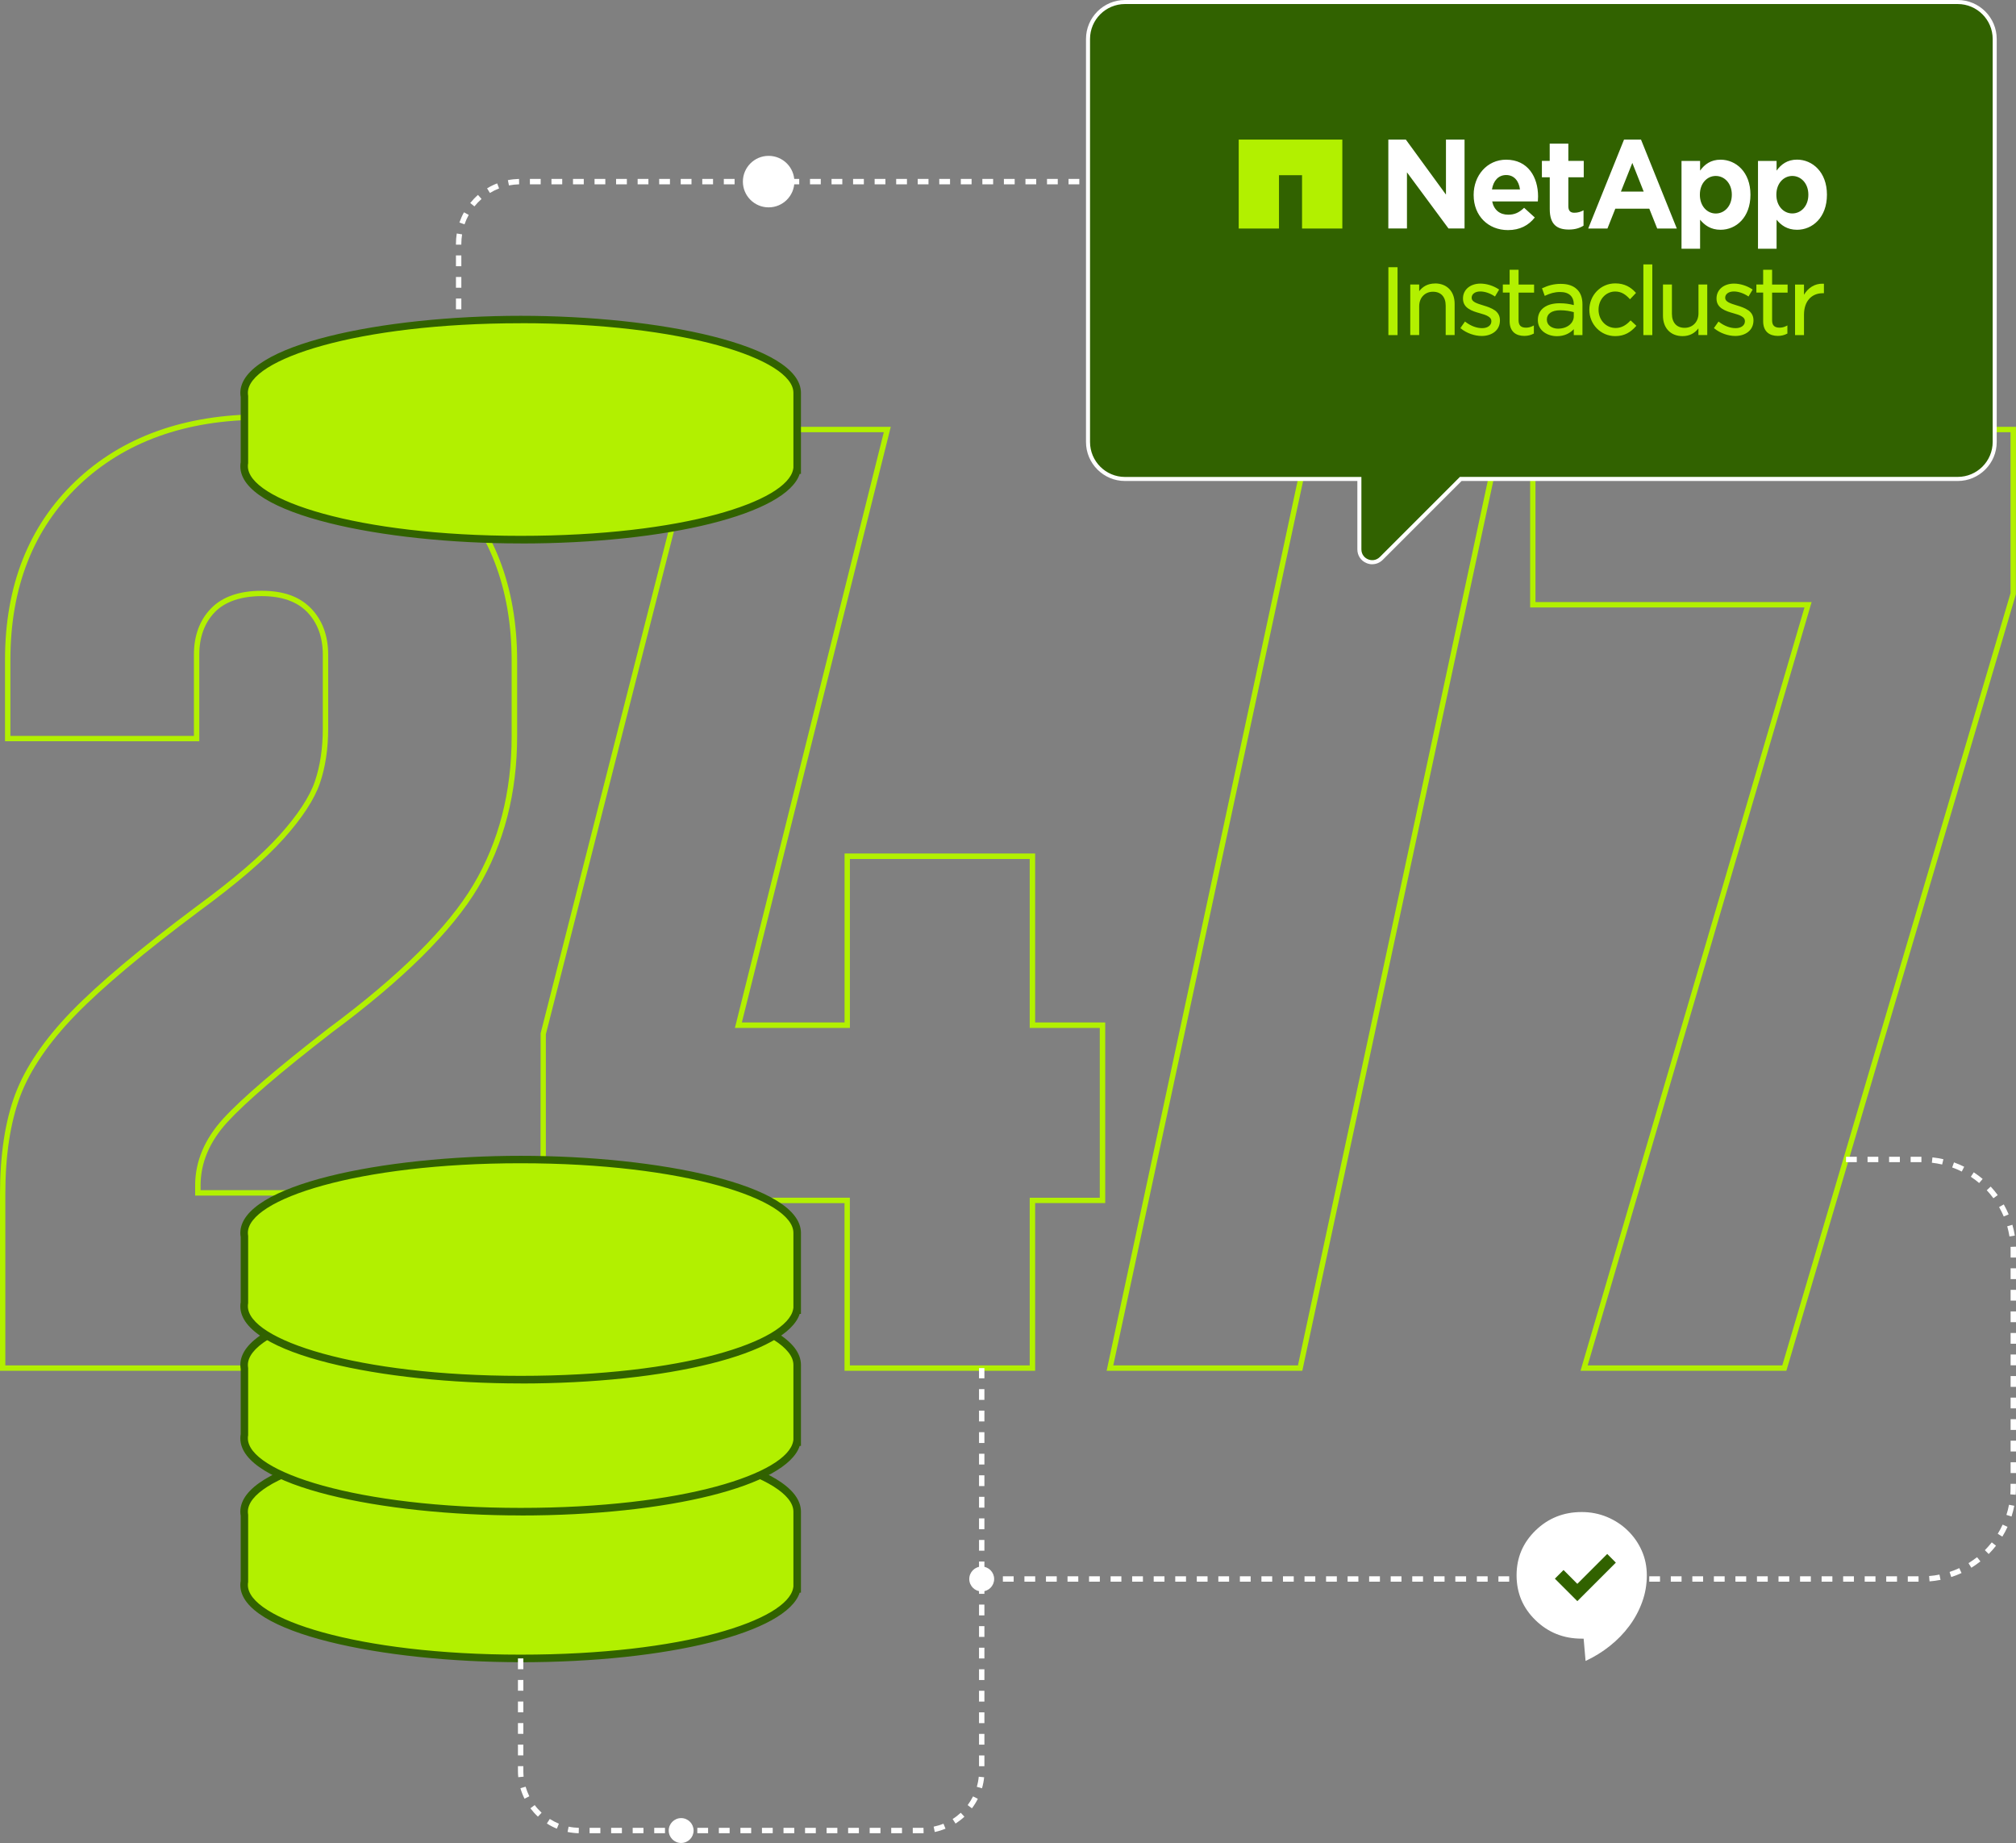 <?xml version="1.0" encoding="UTF-8"?><svg id="Layer_1" xmlns="http://www.w3.org/2000/svg" viewBox="0 0 374.28 342.09"><rect x="0" y="0" width="374.28" height="342.09" fill="#808080" stroke="none"/><defs><style>.cls-1{fill-rule:evenodd;}.cls-1,.cls-2{fill:#fff;}.cls-3{fill:#b2f000;}.cls-4{fill:#316200;}</style></defs><path class="cls-3" d="M97.16,254.44H0v-32.79c0-7.3.95-13.53,2.82-18.53h0c1.87-5,5.39-10.17,10.45-15.39,5.02-5.17,12.81-11.72,23.17-19.45,6.92-5.07,12.13-9.54,15.49-13.29,3.34-3.72,5.54-7.07,6.52-9.93.98-2.88,1.48-6.18,1.48-9.83v-13.7c0-3.25-.97-5.91-2.88-7.9-1.91-1.98-4.75-2.98-8.47-2.98s-6.8,1-8.7,2.98c-1.91,1.98-2.88,4.64-2.88,7.9v16.06H.93v-15.13c0-13.7,4.39-24.84,13.05-33.11,8.65-8.26,20.29-12.45,34.61-12.45s25.92,4.19,34.49,12.45c8.58,8.27,12.93,19.49,12.93,33.34v13.94c0,10.57-2.45,20.03-7.27,28.13-4.81,8.07-13.92,17.11-27.08,26.86-9.53,7.37-16.07,12.98-19.44,16.66-3.3,3.6-4.98,7.55-4.98,11.74v.89h59.93v33.52ZM1,253.44h95.16v-31.52h-59.93v-1.89c0-4.45,1.76-8.62,5.24-12.42,3.41-3.72,9.99-9.37,19.57-16.78,13.06-9.68,22.08-18.62,26.82-26.57,4.73-7.94,7.13-17.23,7.13-27.62v-13.94c0-13.57-4.25-24.55-12.62-32.62-8.38-8.08-19.75-12.17-33.8-12.17s-25.46,4.1-33.92,12.17C6.21,98.16,1.93,109.05,1.93,122.47v14.13h34.07v-15.06c0-3.53,1.06-6.42,3.16-8.59,2.1-2.18,5.27-3.29,9.42-3.29s7.08,1.11,9.19,3.29c2.1,2.18,3.16,5.07,3.16,8.59v13.7c0,3.75-.52,7.17-1.54,10.15-1.03,3-3.29,6.45-6.72,10.28-3.41,3.8-8.67,8.32-15.64,13.43-10.31,7.7-18.07,14.21-23.05,19.34-4.96,5.12-8.4,10.18-10.23,15.04h0c-1.83,4.88-2.76,10.99-2.76,18.17v31.79Z"/><path class="cls-3" d="M192.17,254.44h-35.38v-31.12h-56.44l.02-31.52,28.67-112.57h36.34l-.16.62-27.49,109.94h19.07v-31.36h35.38v31.36h13.01v33.52h-13.01v31.12ZM157.79,253.44h33.38v-31.12h13.01v-31.52h-13.01v-31.36h-33.38v31.36h-21.35l27.64-110.57h-34.28l-28.46,111.75v30.33h56.44v31.12Z"/><path class="cls-3" d="M241.78,254.44h-36.33l37.61-175.21h36.33l-37.61,175.21ZM206.69,253.44h34.28l37.18-173.21h-34.28l-37.18,173.21Z"/><path class="cls-3" d="M331.64,254.44h-38.21l.19-.64,41.39-141.05h-50.93v-33.52h90.2l-.02,31.07-42.61,144.14ZM294.77,253.44h36.12l42.38-143.35v-29.86h-88.2v31.52h51.27l-.19.64-41.39,141.05Z"/><path class="cls-3" d="M96.66,266.97c-28.36,0-51.34,6.1-51.34,13.62,0,.23.02.47.07.7v12.22c-.04.23-.07.47-.07.7,0,7.52,22.99,13.62,51.34,13.62s49.9-5.72,51.27-12.92h.07v-14.32c0-7.52-22.99-13.62-51.34-13.62Z"/><path class="cls-4" d="M96.66,308.53c-25.58,0-52.04-5.36-52.04-14.32,0-.25.02-.51.07-.76v-12.09c-.04-.25-.07-.51-.07-.76,0-8.96,26.46-14.32,52.04-14.32s52.04,5.36,52.04,14.32v15.02h-.23c-2.43,7.41-24.36,12.92-51.81,12.92ZM96.66,267.67c-30.29,0-50.64,6.68-50.64,12.92,0,.19.02.38.05.57v.13s0,12.35,0,12.35c-.04.19-.05.38-.05.57,0,6.24,20.35,12.92,50.64,12.92s49.45-6.41,50.59-12.35l.05-.28v-13.91c0-6.24-20.35-12.92-50.64-12.92Z"/><path class="cls-3" d="M96.66,239.73c-28.36,0-51.34,6.1-51.34,13.62,0,.23.02.47.07.7v12.22c-.04.23-.07.47-.07.7,0,7.52,22.99,13.62,51.34,13.62s49.9-5.72,51.27-12.92h.07v-14.32c0-7.52-22.99-13.62-51.34-13.62Z"/><path class="cls-4" d="M96.66,281.29c-25.58,0-52.04-5.36-52.04-14.32,0-.25.02-.51.07-.76v-12.09c-.04-.25-.07-.51-.07-.76,0-8.96,26.46-14.32,52.04-14.32s52.04,5.36,52.04,14.32v15.02h-.23c-2.43,7.41-24.36,12.92-51.81,12.92ZM96.66,240.43c-30.29,0-50.64,6.68-50.64,12.92,0,.19.02.38.05.57v.13s0,12.35,0,12.35c-.04.19-.05.38-.05.57,0,6.24,20.35,12.92,50.64,12.92s49.45-6.41,50.59-12.35l.05-.28v-13.91c0-6.24-20.35-12.92-50.64-12.92Z"/><path class="cls-3" d="M96.66,215.22c-28.36,0-51.34,6.1-51.34,13.62,0,.23.02.47.07.7v12.22c-.04.23-.07.47-.07.7,0,7.52,22.99,13.62,51.34,13.62s49.9-5.72,51.27-12.92h.07v-14.32c0-7.52-22.99-13.62-51.34-13.62Z"/><path class="cls-4" d="M96.66,256.79c-25.58,0-52.04-5.36-52.04-14.32,0-.25.02-.51.07-.76v-12.09c-.04-.25-.07-.51-.07-.76,0-8.96,26.46-14.32,52.04-14.32s52.04,5.36,52.04,14.32v15.02h-.23c-2.43,7.41-24.36,12.92-51.81,12.92ZM96.66,215.92c-30.29,0-50.64,6.68-50.64,12.92,0,.19.02.38.05.57v.13s0,12.35,0,12.35c-.04.19-.05.38-.05.57,0,6.24,20.35,12.92,50.64,12.92s49.45-6.41,50.59-12.35l.05-.28v-13.91c0-6.24-20.35-12.92-50.64-12.92Z"/><path class="cls-2" d="M171.2,340.28h-1.74v-1h1.99s.02,1,.02,1h-.27ZM167.46,340.28h-2v-1h2v1ZM163.46,340.28h-2v-1h2v1ZM159.46,340.28h-2v-1h2v1ZM155.46,340.28h-2v-1h2v1ZM151.46,340.28h-2v-1h2v1ZM147.46,340.28h-2v-1h2v1ZM143.46,340.28h-2v-1h2v1ZM139.46,340.28h-2v-1h2v1ZM135.46,340.28h-2v-1h2v1ZM131.46,340.28h-2v-1h2v1ZM127.46,340.28h-2v-1h2v1ZM123.46,340.28h-2v-1h2v1ZM119.46,340.28h-2v-1h2v1ZM115.46,340.28h-2v-1h2v1ZM111.46,340.28h-2v-1h2v1ZM107.44,340.28c-.7-.02-1.4-.1-2.07-.24l.2-.98c.62.13,1.26.2,1.9.22l-.03,1ZM173.54,340.04l-.2-.98c.62-.13,1.23-.31,1.82-.55l.38.93c-.65.26-1.32.47-2,.61ZM103.38,339.43c-.64-.26-1.27-.58-1.85-.96l.54-.84c.54.34,1.11.64,1.69.88l-.38.93ZM177.4,338.48l-.54-.84c.54-.34,1.04-.73,1.51-1.16l.68.73c-.51.47-1.07.9-1.65,1.28ZM99.87,337.2c-.51-.47-.98-1-1.4-1.55l.8-.6c.38.51.81.98,1.28,1.42l-.68.73ZM180.45,335.66l-.8-.6c.38-.51.72-1.06,1-1.62l.89.45c-.31.62-.68,1.22-1.1,1.77ZM97.38,333.87c-.31-.62-.57-1.28-.76-1.95l.96-.28c.18.61.41,1.21.69,1.78l-.89.45ZM182.31,331.94l-.96-.28c.18-.61.3-1.24.36-1.87l1,.1c-.07.69-.2,1.38-.4,2.05ZM96.22,329.88c-.04-.38-.06-.77-.06-1.17v-.88h1v.88c0,.36.02.71.05,1.07l-1,.1ZM182.76,327.84h-1v-2h1v2ZM97.16,325.83h-1v-2h1v2ZM182.76,323.84h-1v-2h1v2ZM97.16,321.83h-1v-2h1v2ZM182.76,319.84h-1v-2h1v2ZM97.16,317.83h-1v-2h1v2ZM182.76,315.84h-1v-2h1v2ZM97.16,313.83h-1v-2h1v2ZM182.76,311.84h-1v-2h1v2ZM97.16,309.83h-1v-2h1v2ZM182.76,307.84h-1v-2h1v2ZM182.76,303.84h-1v-2h1v2ZM182.76,299.84h-1v-2h1v2ZM182.76,295.84h-1v-2h1v2ZM182.76,291.84h-1v-2h1v2ZM182.76,287.84h-1v-2h1v2ZM182.76,283.84h-1v-2h1v2ZM182.76,279.84h-1v-2h1v2ZM182.76,275.84h-1v-2h1v2ZM182.76,271.84h-1v-2h1v2ZM182.76,267.84h-1v-2h1v2ZM182.76,263.84h-1v-2h1v2ZM182.76,259.84h-1v-2h1v2ZM182.76,255.84h-1v-1.9h1v1.9Z"/><path class="cls-2" d="M85.65,77.41h-1v-2h1v2ZM85.65,73.41h-1v-2h1v2ZM85.65,69.41h-1v-2h1v2ZM85.65,65.41h-1v-2h1v2ZM85.65,61.41h-1v-2h1v2ZM85.65,57.41h-1v-2h1v2ZM85.65,53.41h-1v-2h1v2ZM85.65,49.41h-1v-2h1v2ZM85.65,45.41h-1v-.18c0-.63.05-1.27.15-1.89l.99.16c-.09.57-.14,1.15-.14,1.73v.18ZM86.24,41.64l-.95-.33c.23-.66.51-1.3.85-1.9l.88.48c-.31.56-.57,1.14-.78,1.75ZM88.08,38.31l-.78-.63c.44-.54.92-1.05,1.44-1.5l.66.75c-.48.42-.92.88-1.32,1.38ZM90.95,35.81l-.52-.85c.59-.36,1.22-.67,1.87-.92l.36.93c-.59.23-1.17.52-1.71.85ZM94.49,34.42l-.2-.98c.68-.14,1.37-.21,2.07-.23l.02,1c-.64.02-1.28.09-1.9.21ZM200.38,34.21h-2v-1h2v1ZM196.38,34.21h-2v-1h2v1ZM192.38,34.21h-2v-1h2v1ZM188.38,34.21h-2v-1h2v1ZM184.38,34.21h-2v-1h2v1ZM180.38,34.21h-2v-1h2v1ZM176.38,34.21h-2v-1h2v1ZM172.38,34.21h-2v-1h2v1ZM168.38,34.21h-2v-1h2v1ZM164.38,34.21h-2v-1h2v1ZM160.38,34.21h-2v-1h2v1ZM156.38,34.21h-2v-1h2v1ZM152.38,34.21h-2v-1h2v1ZM148.38,34.21h-2v-1h2v1ZM144.38,34.21h-2v-1h2v1ZM140.38,34.21h-2v-1h2v1ZM136.38,34.21h-2v-1h2v1ZM132.38,34.21h-2v-1h2v1ZM128.38,34.21h-2v-1h2v1ZM124.38,34.21h-2v-1h2v1ZM120.38,34.21h-2v-1h2v1ZM116.38,34.21h-2v-1h2v1ZM112.38,34.21h-2v-1h2v1ZM108.38,34.21h-2v-1h2v1ZM104.38,34.21h-2v-1h2v1ZM100.38,34.21h-2v-1h2v1Z"/><path class="cls-3" d="M96.66,59.3c-28.36,0-51.34,6.1-51.34,13.62,0,.23.02.47.07.7v12.22c-.04.23-.07.47-.07.7,0,7.52,22.99,13.62,51.34,13.62s49.9-5.72,51.27-12.92h.07v-14.32c0-7.52-22.99-13.62-51.34-13.62Z"/><path class="cls-4" d="M96.66,100.87c-25.58,0-52.04-5.36-52.04-14.32,0-.25.02-.51.07-.76v-12.09c-.04-.25-.07-.51-.07-.76,0-8.96,26.46-14.32,52.04-14.32s52.04,5.36,52.04,14.32v15.02h-.23c-2.43,7.4-24.36,12.92-51.81,12.92ZM96.66,60c-30.29,0-50.64,6.68-50.64,12.92,0,.19.02.38.05.57v.13s0,12.35,0,12.35c-.04.19-.05.38-.05.57,0,6.24,20.35,12.92,50.64,12.92s49.45-6.41,50.59-12.35l.05-.29v-13.91c0-6.24-20.35-12.92-50.64-12.92Z"/><path class="cls-4" d="M363.45.38h-154.6c-3.79,0-6.87,3.07-6.87,6.87v74.8c0,3.79,3.07,6.87,6.87,6.87h43.51v13.07c0,2.12,2.57,3.19,4.07,1.68l14.75-14.75h92.26c3.79,0,6.87-3.07,6.87-6.87V7.24c0-3.79-3.07-6.87-6.87-6.87Z"/><path class="cls-2" d="M254.77,104.74c-.36,0-.72-.07-1.07-.22-1.05-.43-1.7-1.41-1.7-2.55v-12.69h-43.14c-3.99,0-7.24-3.25-7.24-7.24V7.24c0-3.99,3.25-7.24,7.24-7.24h154.6c3.99,0,7.24,3.25,7.24,7.24v74.8c0,3.99-3.25,7.24-7.24,7.24h-92.11l-14.64,14.64c-.54.53-1.22.81-1.93.81ZM208.86.75c-3.58,0-6.49,2.91-6.49,6.49v74.8c0,3.58,2.91,6.49,6.49,6.49h43.89v13.44c0,.99.64,1.61,1.24,1.85.6.25,1.49.26,2.19-.44l14.86-14.86h92.42c3.58,0,6.49-2.91,6.49-6.49V7.24c0-3.58-2.91-6.49-6.49-6.49h-154.6Z"/><path class="cls-2" d="M356.19,293.59h-2v-1h2v1ZM352.19,293.59h-2v-1h2v1ZM348.19,293.59h-2v-1h2v1ZM344.19,293.59h-2v-1h2v1ZM340.19,293.59h-2v-1h2v1ZM336.19,293.59h-2v-1h2v1ZM332.19,293.59h-2v-1h2v1ZM328.19,293.59h-2v-1h2v1ZM324.19,293.59h-2v-1h2v1ZM320.19,293.59h-2v-1h2v1ZM316.19,293.59h-2v-1h2v1ZM312.19,293.59h-2v-1h2v1ZM308.19,293.59h-2v-1h2v1ZM304.19,293.59h-2v-1h2v1ZM300.19,293.59h-2v-1h2v1ZM296.19,293.59h-2v-1h2v1ZM292.19,293.59h-2v-1h2v1ZM288.19,293.59h-2v-1h2v1ZM284.19,293.59h-2v-1h2v1ZM280.19,293.59h-2v-1h2v1ZM276.19,293.59h-2v-1h2v1ZM272.19,293.59h-2v-1h2v1ZM268.19,293.59h-2v-1h2v1ZM264.19,293.59h-2v-1h2v1ZM260.19,293.59h-2v-1h2v1ZM256.19,293.59h-2v-1h2v1ZM252.19,293.59h-2v-1h2v1ZM248.19,293.59h-2v-1h2v1ZM244.19,293.59h-2v-1h2v1ZM240.19,293.59h-2v-1h2v1ZM236.19,293.59h-2v-1h2v1ZM232.19,293.59h-2v-1h2v1ZM228.19,293.59h-2v-1h2v1ZM224.19,293.59h-2v-1h2v1ZM220.19,293.59h-2v-1h2v1ZM216.19,293.59h-2v-1h2v1ZM212.19,293.59h-2v-1h2v1ZM208.19,293.59h-2v-1h2v1ZM204.19,293.59h-2v-1h2v1ZM200.19,293.59h-2v-1h2v1ZM196.19,293.59h-2v-1h2v1ZM192.19,293.59h-2v-1h2v1ZM188.19,293.59h-2v-1h2v1ZM184.19,293.59h-1.93v-1h1.93v1ZM358.23,293.54l-.08-1c.65-.05,1.29-.14,1.92-.27l.2.98c-.67.13-1.35.23-2.04.28ZM362.26,292.73l-.31-.95c.61-.2,1.22-.44,1.8-.71l.42.91c-.62.29-1.27.54-1.92.75ZM365.99,291l-.53-.85c.55-.34,1.08-.72,1.59-1.11l.62.78c-.53.42-1.1.82-1.68,1.18ZM369.21,288.45l-.71-.71c.45-.46.89-.95,1.28-1.45l.79.62c-.42.54-.88,1.06-1.36,1.54ZM371.74,285.22l-.85-.52c.34-.55.64-1.13.91-1.71l.91.42c-.28.62-.61,1.23-.97,1.82ZM373.45,281.49l-.95-.3c.2-.61.36-1.24.48-1.88l.98.19c-.13.67-.3,1.34-.51,1.99ZM374.23,277.45l-1-.07c.03-.4.04-.81.04-1.21v-.75h1v.75c0,.43-.02.86-.05,1.29ZM374.28,273.42h-1v-2h1v2ZM374.28,269.42h-1v-2h1v2ZM374.28,265.42h-1v-2h1v2ZM374.28,261.42h-1v-2h1v2ZM374.28,257.42h-1v-2h1v2ZM374.28,253.42h-1v-2h1v2ZM374.28,249.42h-1v-2h1v2ZM374.28,245.42h-1v-2h1v2ZM374.28,241.42h-1v-2h1v2ZM374.28,237.42h-1v-2h1v2ZM374.28,233.42h-1v-1.27c0-.24,0-.47-.01-.71l1-.04c.01.25.02.5.02.75v1.27ZM373.07,229.51c-.11-.64-.25-1.28-.42-1.89l.96-.28c.19.65.34,1.33.45,2.01l-.99.16ZM372,225.79c-.25-.59-.54-1.18-.86-1.74l.87-.49c.34.59.64,1.22.91,1.85l-.92.39ZM370.09,222.42c-.38-.52-.8-1.02-1.24-1.49l.73-.68c.47.5.91,1.03,1.31,1.58l-.81.59ZM367.44,219.59c-.49-.42-1.01-.81-1.55-1.16l.55-.83c.57.38,1.12.79,1.65,1.23l-.65.76ZM364.21,217.46c-.57-.29-1.17-.55-1.78-.76l.34-.94c.65.23,1.28.51,1.89.81l-.45.89ZM360.57,216.15c-.63-.15-1.27-.25-1.91-.33l.11-.99c.68.07,1.36.19,2.03.34l-.23.97ZM356.72,215.72h-2v-1h2v1ZM352.72,215.72h-2v-1h2v1ZM348.72,215.72h-2v-1h2v1ZM344.72,215.72h-2v-1h2v1Z"/><circle class="cls-2" cx="126.46" cy="339.78" r="2.31"/><circle class="cls-2" cx="182.26" cy="293.09" r="2.31"/><circle class="cls-2" cx="142.7" cy="33.71" r="4.78"/><path class="cls-3" d="M277.47,57.58c-.58-.41-1.33-.66-2.03-.87h0c-.61-.19-1.18-.36-1.59-.58-.41-.23-.63-.48-.63-.83v-.04c0-.33.15-.61.42-.82.27-.21.67-.34,1.18-.34.84,0,1.78.32,2.6.85l.13.09.08-.14-.13-.08h0s.13.08.13.08l.61-1.02.08-.13-.12-.08c-.95-.63-2.21-1.03-3.35-1.03-.92,0-1.73.27-2.31.75-.58.48-.93,1.18-.93,2v.04c0,.9.43,1.48,1.04,1.88.6.4,1.37.63,2.08.83h0l.04-.15h0s0,0,0,0l-.04.15c.6.17,1.15.33,1.54.57.39.23.61.5.61.88v.04c0,.39-.17.7-.47.92-.3.23-.73.36-1.25.36-1.03,0-2.09-.41-3.05-1.13l-.13-.1-.09.13-.68.97.13.09h0s-.1.12-.1.12c1.05.85,2.52,1.37,3.85,1.37.93,0,1.77-.26,2.39-.75.62-.49.99-1.22.99-2.13v-.04c0-.88-.41-1.46-1-1.88Z"/><polygon class="cls-3" points="257.92 49.6 257.76 49.6 257.76 49.76 257.76 62.04 257.76 62.2 257.92 62.2 259.3 62.2 259.46 62.2 259.46 62.04 259.46 49.76 259.46 49.6 259.3 49.6 257.92 49.6"/><polygon class="cls-3" points="271.2 60.79 271.12 60.91 271.23 61 271.33 60.88 271.2 60.79"/><path class="cls-3" d="M266.43,52.62c-1.4,0-2.33.61-2.95,1.43v-1.24h-1.66v9.38h1.66v-5.35c0-.82.28-1.49.73-1.95.45-.47,1.09-.74,1.83-.74s1.35.25,1.74.69c.4.44.62,1.08.62,1.9v5.45h1.66v-5.79c0-1.11-.33-2.06-.96-2.73-.63-.67-1.54-1.06-2.67-1.06Z"/><polygon class="cls-3" points="305.25 49.08 305.1 49.08 305.1 49.23 305.1 62.04 305.1 62.2 305.25 62.2 306.6 62.2 306.76 62.2 306.76 62.04 306.76 49.23 306.76 49.08 306.6 49.08 305.25 49.08"/><path class="cls-3" d="M329,52.81v-2.74h-1.66v2.74h-1.26v1.5h1.26v5.32c0,.95.29,1.64.79,2.09.5.44,1.18.63,1.93.63.67,0,1.21-.15,1.7-.4l.08-.04v-1.5l-.22.11.07.14h0l-.07-.14c-.45.22-.82.3-1.25.3s-.77-.1-1-.3c-.23-.2-.37-.53-.37-1.05v-5.15h2.88v-1.5h-2.88Z"/><path class="cls-3" d="M324.54,57.58c-.58-.41-1.33-.66-2.03-.87h0c-.61-.19-1.18-.36-1.59-.58-.41-.23-.63-.48-.63-.83v-.04c0-.33.15-.61.42-.82.27-.21.68-.34,1.18-.34.84,0,1.78.32,2.6.85l.13.09.08-.14-.13-.08h0l.13.08.61-1.02-.13-.08h0l.13.08.08-.13-.12-.08c-.95-.63-2.21-1.03-3.35-1.03-.92,0-1.73.27-2.31.75-.58.48-.93,1.18-.93,2v.04c0,.9.43,1.48,1.04,1.88.6.4,1.37.63,2.08.83l.04-.15h0l-.04.15h0c.6.17,1.15.33,1.54.57.39.23.61.5.61.88v.04c0,.39-.17.7-.47.92-.3.23-.74.36-1.25.36-1.03,0-2.09-.41-3.05-1.13l-.13-.1-.09.13-.68.97-.08.12.11.09c1.05.85,2.52,1.37,3.85,1.37.93,0,1.77-.26,2.39-.75.62-.49.99-1.22.99-2.13v-.04c0-.88-.41-1.46-1-1.88ZM322.47,56.87h0s0,0,0,0Z"/><path class="cls-3" d="M281.93,52.81v-2.74h-1.66v2.74h-1.26v1.5h1.26v5.32c0,.95.29,1.64.79,2.09.5.44,1.18.63,1.93.63.67,0,1.21-.15,1.7-.4l.08-.04v-1.5l-.22.11.07.14h0l-.07-.14c-.45.22-.82.3-1.25.3s-.77-.1-1-.3c-.22-.2-.37-.53-.37-1.05v-5.15h2.88v-1.5h-2.88Z"/><path class="cls-3" d="M338.47,52.66c-1.57-.06-2.81.8-3.55,2.05v-1.89h-1.66v9.38h1.66v-3.77c0-1.34.39-2.34,1.01-3,.62-.66,1.48-1,2.43-1h.26v-1.76h-.15Z"/><path class="cls-3" d="M289.77,52.69c-1.34,0-2.35.31-3.36.77l.06.14h0s-.06-.14-.06-.14l-.13.06.05.13.4,1.11.06.16.15-.07c.83-.38,1.65-.65,2.69-.65.83,0,1.46.2,1.89.59.42.38.66.95.66,1.73v.11c-.76-.2-1.55-.34-2.64-.34-1.17,0-2.18.26-2.89.78-.72.52-1.14,1.3-1.14,2.31v.04c0,.98.45,1.73,1.12,2.23.67.5,1.55.75,2.42.75,1.44,0,2.45-.58,3.13-1.3v1.1h1.61v-5.7c0-1.19-.32-2.11-.98-2.76-.71-.71-1.73-1.05-3.04-1.05ZM289.31,61.01c-.59,0-1.12-.16-1.51-.45-.38-.28-.62-.69-.62-1.21v-.04c0-.52.21-.94.62-1.24.41-.3,1.04-.48,1.87-.48,1.03,0,1.87.17,2.51.35v.76c0,1.32-1.26,2.3-2.88,2.3Z"/><path class="cls-3" d="M315.48,52.81h-.15v5.35c0,1.62-1.11,2.69-2.57,2.69-.76,0-1.35-.25-1.74-.69-.39-.44-.62-1.08-.62-1.9v-5.45h-1.66v5.79c0,1.11.33,2.06.96,2.73.63.67,1.54,1.06,2.67,1.06,1.4,0,2.32-.62,2.95-1.44v1.24h1.64v-9.38h-1.49Z"/><path class="cls-3" d="M302.84,59.58l-.11.11h0s.11-.11.11-.11l-.11-.11-.11.11c-.7.75-1.56,1.3-2.66,1.3-1.8,0-3.18-1.48-3.18-3.37v-.04c0-1.88,1.35-3.36,3.09-3.36,1.17,0,1.94.58,2.64,1.32l.11.12.11-.12-.11-.11h0s.11.11.11.11l.9-.95.1-.11-.1-.11c-.86-.92-1.97-1.66-3.75-1.66-2.74,0-4.81,2.25-4.81,4.89v.04c0,2.63,2.07,4.86,4.81,4.86,1.76,0,2.89-.77,3.82-1.81l.1-.11-.11-.1-.86-.81Z"/><path class="cls-3" d="M249.21,25.91v16.51h-7.48v-9.9h-4.28v9.9h-7.48v-16.51h19.24Z"/><path class="cls-1" d="M257.76,25.91h3.24l7.45,10.21v-10.21h3.45v16.5h-2.98l-7.71-10.42v10.42h-3.46v-16.5ZM273.59,36.21v-.04c0-3.58,2.48-6.53,6.03-6.53,4.07,0,5.93,3.25,5.93,6.82,0,.28-.02.6-.04.93h-8.48c.34,1.61,1.43,2.46,2.98,2.46,1.16,0,2-.37,2.95-1.28l1.98,1.8c-1.14,1.46-2.77,2.34-4.98,2.34-3.66,0-6.37-2.64-6.37-6.49h0,0ZM282.19,35.16c-.2-1.6-1.11-2.67-2.56-2.67s-2.38,1.06-2.64,2.67h5.21ZM287.71,32.91h-1.45v-3.05h1.45v-3.2h3.46v3.2h2.86v3.05h-2.86v5.36c0,.82.34,1.22,1.11,1.22.64,0,1.21-.17,1.71-.46v2.86c-.73.45-1.57.72-2.73.72-2.11,0-3.54-.87-3.54-3.77v-5.94s0,0,0,0ZM312.18,29.87h3.45v1.8c.84-1.17,2-2.03,3.8-2.03,2.85,0,5.55,2.29,5.55,6.48v.04c0,4.19-2.66,6.49-5.55,6.49-1.84,0-2.98-.87-3.8-1.87v5.39h-3.45v-16.29ZM321.52,36.12c0-2.08-1.36-3.46-2.98-3.46s-2.95,1.38-2.95,3.46v.04c0,2.08,1.34,3.47,2.95,3.47s2.98-1.37,2.98-3.47v-.04ZM326.38,29.87h3.45v1.8c.85-1.17,2.01-2.04,3.8-2.04,2.84,0,5.55,2.3,5.55,6.49v.04c0,4.19-2.67,6.49-5.55,6.49-1.85,0-2.98-.87-3.8-1.87v5.39h-3.45v-16.29ZM335.73,36.12c0-2.08-1.37-3.46-2.98-3.46s-2.96,1.38-2.96,3.46v.04c0,2.08,1.35,3.46,2.96,3.46s2.98-1.36,2.98-3.46v-.04ZM301.51,25.91h3.15l6.65,16.51h-3.64l-1.47-3.68h-6.31l-1.46,3.68h-3.57l6.65-16.51ZM305.16,35.56l-2.11-5.32-2.12,5.32h4.24Z"/><path class="cls-2" d="M294.37,308.31l-.36-4.15h-.36c-3.37,0-6.22-1.14-8.57-3.42-2.35-2.28-3.52-5.05-3.52-8.33s1.17-6.04,3.52-8.33c2.35-2.28,5.2-3.42,8.57-3.42,1.68,0,3.25.31,4.71.92,1.46.61,2.74,1.45,3.84,2.52,1.1,1.07,1.97,2.31,2.6,3.73.63,1.42.94,2.94.94,4.58,0,1.73-.29,3.39-.87,4.97-.58,1.59-1.37,3.06-2.38,4.42-1.01,1.36-2.2,2.59-3.59,3.7-1.39,1.11-2.9,2.04-4.53,2.8Z"/><polygon class="cls-4" points="292.84 297.2 288.67 293.03 290.28 291.42 292.84 293.99 298.39 288.44 299.99 290.05 292.84 297.2"/></svg>